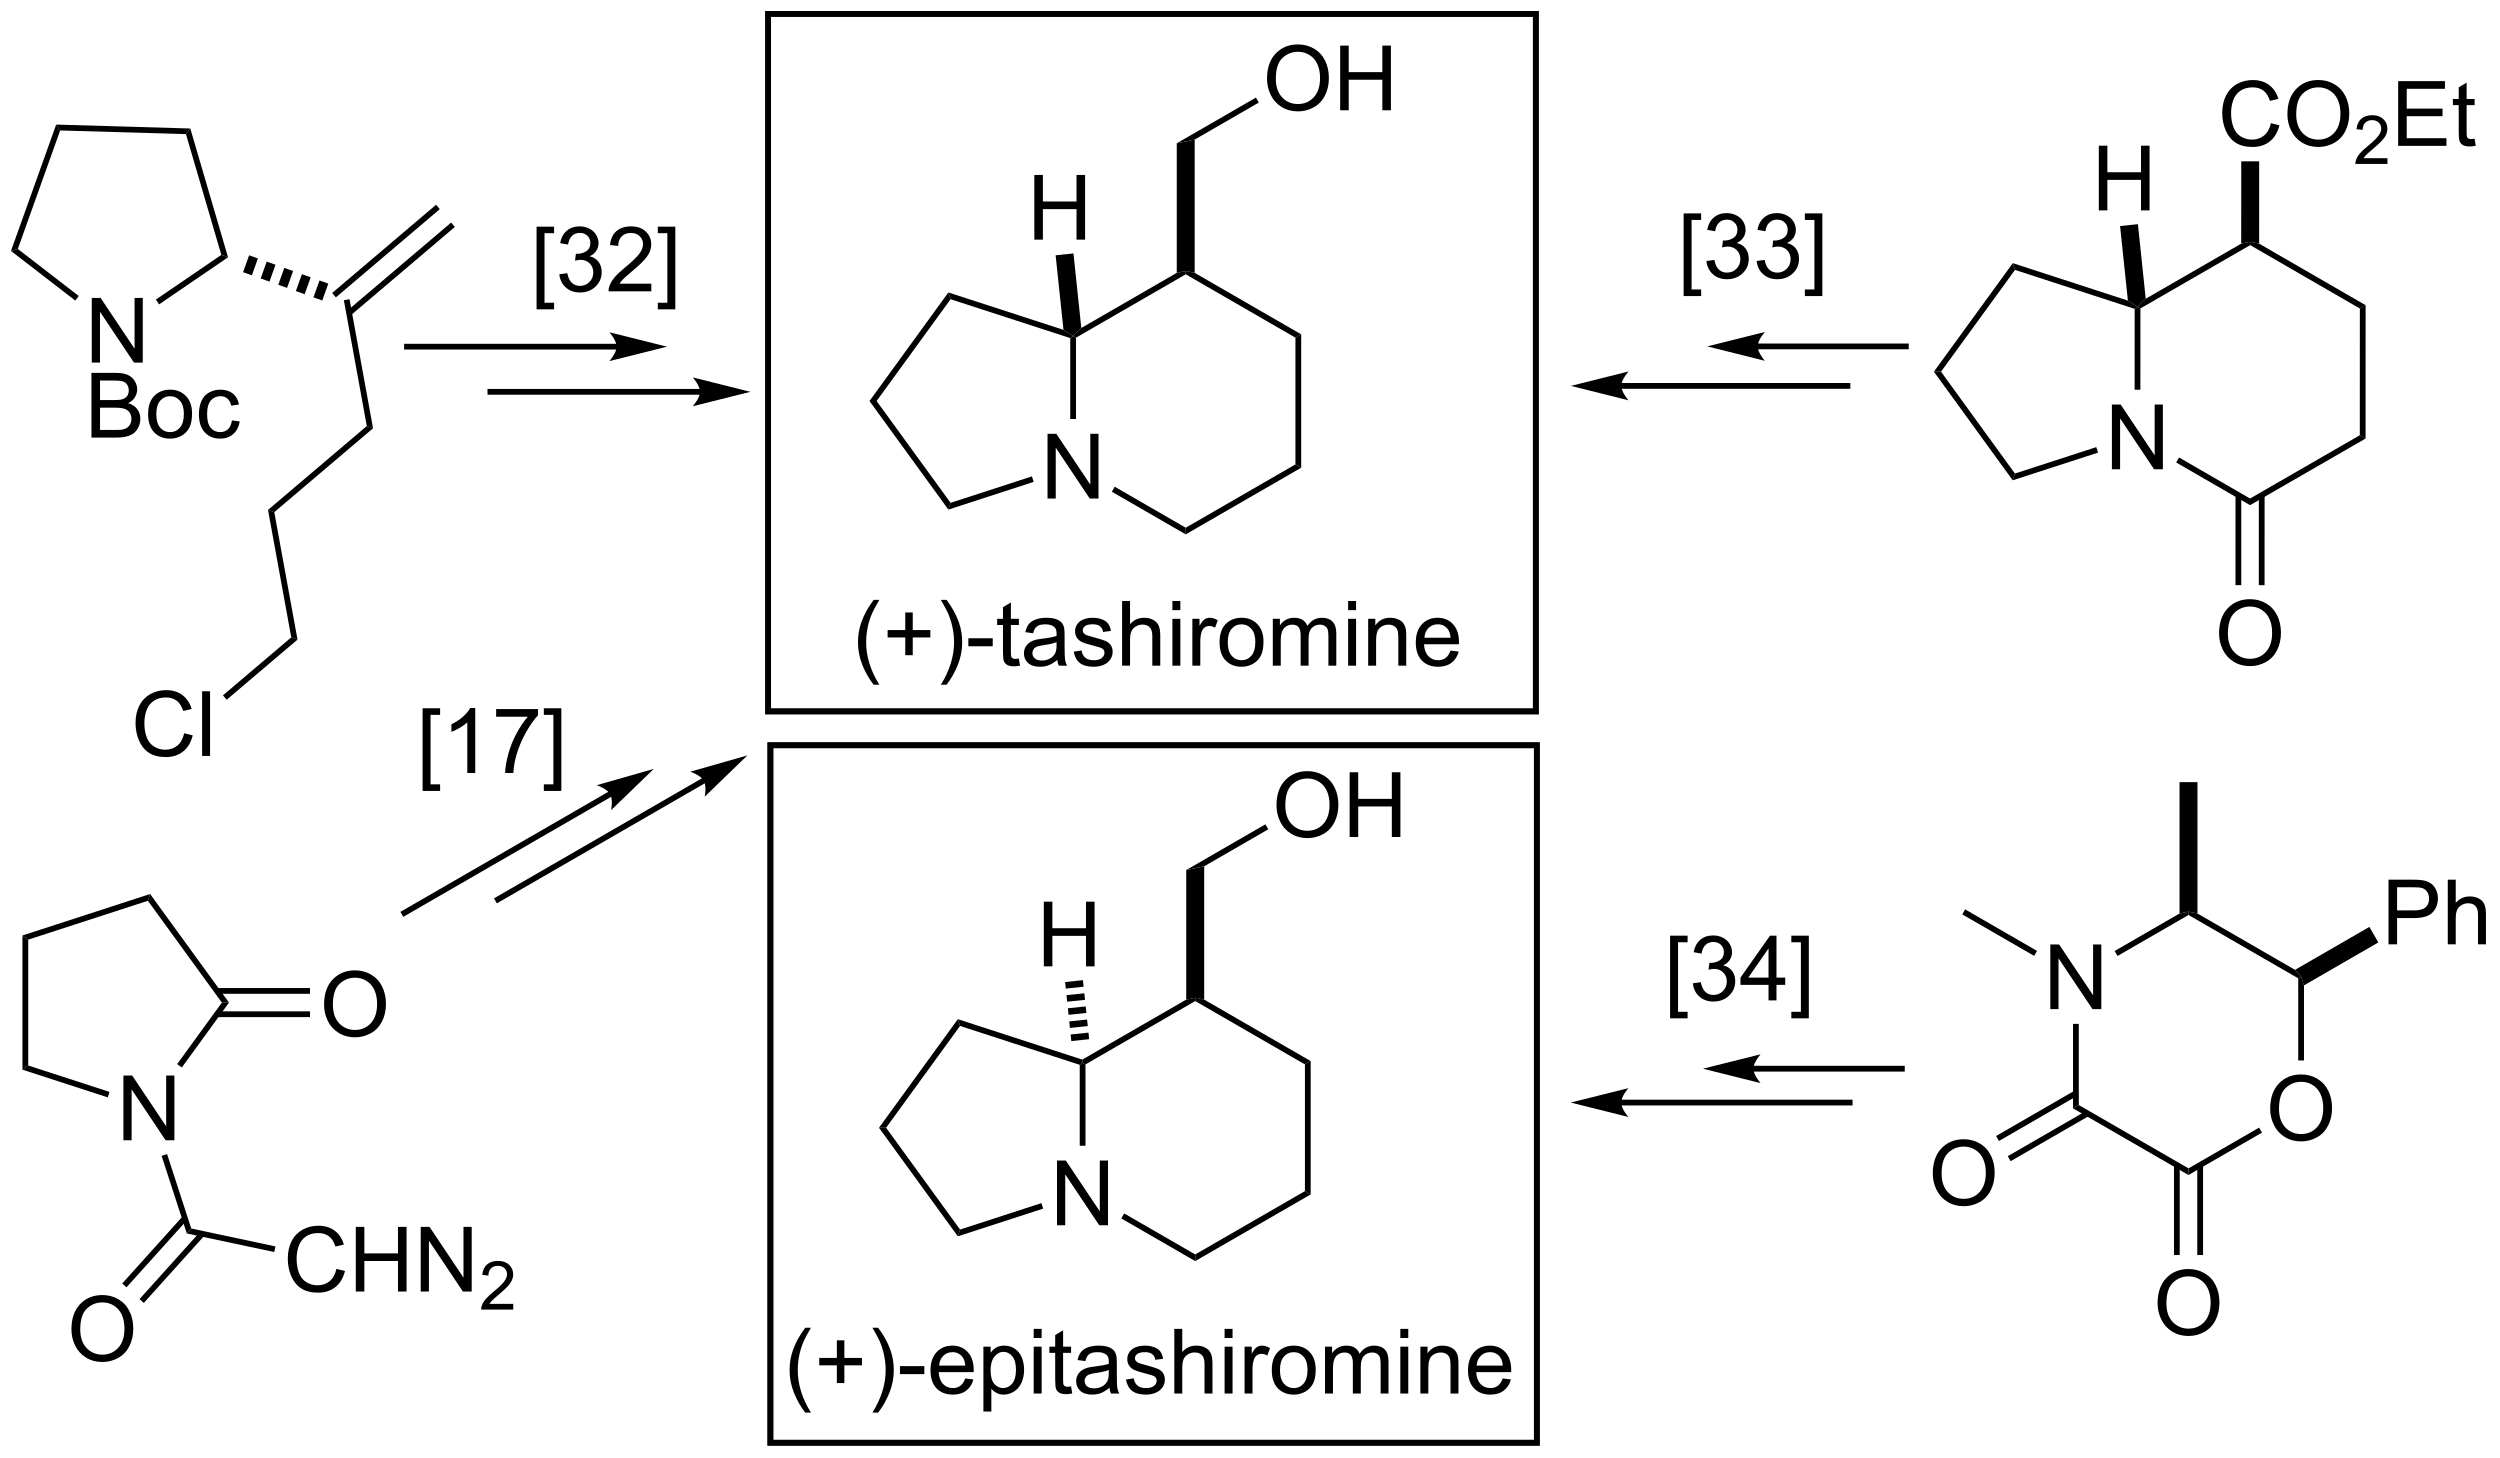 <?xml version="1.0" encoding="UTF-8"?>
<!DOCTYPE svg PUBLIC '-//W3C//DTD SVG 1.0//EN'
          'http://www.w3.org/TR/2001/REC-SVG-20010904/DTD/svg10.dtd'>
<svg stroke-dasharray="none" shape-rendering="auto" xmlns="http://www.w3.org/2000/svg" font-family="'Dialog'" text-rendering="auto" width="607" fill-opacity="1" color-interpolation="auto" color-rendering="auto" preserveAspectRatio="xMidYMid meet" font-size="12px" viewBox="0 0 607 354" fill="black" xmlns:xlink="http://www.w3.org/1999/xlink" stroke="black" image-rendering="auto" stroke-miterlimit="10" stroke-linecap="square" stroke-linejoin="miter" font-style="normal" stroke-width="1" height="354" stroke-dashoffset="0" font-weight="normal" stroke-opacity="1"
><!--Generated by the Batik Graphics2D SVG Generator--><defs id="genericDefs"
  /><g
  ><defs id="defs1"
    ><clipPath clipPathUnits="userSpaceOnUse" id="clipPath1"
      ><path d="M0.633 1.018 L227.973 1.018 L227.973 133.636 L0.633 133.636 L0.633 1.018 Z"
      /></clipPath
      ><clipPath clipPathUnits="userSpaceOnUse" id="clipPath2"
      ><path d="M3.278 135.892 L3.278 264.822 L224.297 264.822 L224.297 135.892 Z"
      /></clipPath
    ></defs
    ><g transform="scale(2.667,2.667) translate(-0.633,-1.018) matrix(1.029,0,0,1.029,-2.739,-138.76)"
    ><path d="M11.396 167.921 L11.396 162.195 L12.175 162.195 L15.183 166.69 L15.183 162.195 L15.909 162.195 L15.909 167.921 L15.131 167.921 L12.123 163.421 L12.123 167.921 L11.396 167.921 Z" stroke="none" clip-path="url(#clipPath2)"
    /></g
    ><g transform="matrix(2.743,0,0,2.743,-8.991,-372.742)"
    ><path d="M11.373 174.621 L11.373 168.895 L13.521 168.895 Q14.178 168.895 14.574 169.069 Q14.972 169.241 15.196 169.603 Q15.42 169.965 15.42 170.358 Q15.42 170.726 15.219 171.051 Q15.021 171.374 14.62 171.574 Q15.139 171.726 15.417 172.093 Q15.699 172.46 15.699 172.96 Q15.699 173.363 15.527 173.71 Q15.357 174.054 15.107 174.241 Q14.857 174.429 14.48 174.525 Q14.105 174.621 13.558 174.621 L11.373 174.621 ZM12.131 171.301 L13.37 171.301 Q13.873 171.301 14.092 171.233 Q14.381 171.147 14.527 170.949 Q14.675 170.749 14.675 170.449 Q14.675 170.163 14.537 169.947 Q14.402 169.731 14.146 169.65 Q13.894 169.569 13.277 169.569 L12.131 169.569 L12.131 171.301 ZM12.131 173.944 L13.558 173.944 Q13.925 173.944 14.074 173.918 Q14.334 173.871 14.508 173.762 Q14.685 173.653 14.797 173.444 Q14.912 173.233 14.912 172.96 Q14.912 172.639 14.748 172.405 Q14.584 172.168 14.292 172.072 Q14.003 171.976 13.456 171.976 L12.131 171.976 L12.131 173.944 ZM16.389 172.546 Q16.389 171.395 17.029 170.84 Q17.566 170.379 18.334 170.379 Q19.191 170.379 19.732 170.939 Q20.277 171.499 20.277 172.488 Q20.277 173.288 20.035 173.749 Q19.795 174.207 19.337 174.462 Q18.878 174.715 18.334 174.715 Q17.464 174.715 16.925 174.158 Q16.389 173.598 16.389 172.546 ZM17.113 172.546 Q17.113 173.343 17.459 173.741 Q17.808 174.137 18.334 174.137 Q18.857 174.137 19.204 173.738 Q19.553 173.34 19.553 172.522 Q19.553 171.754 19.204 171.358 Q18.855 170.96 18.334 170.96 Q17.808 170.96 17.459 171.356 Q17.113 171.749 17.113 172.546 ZM23.807 173.101 L24.499 173.192 Q24.385 173.905 23.919 174.311 Q23.453 174.715 22.773 174.715 Q21.921 174.715 21.403 174.158 Q20.885 173.601 20.885 172.561 Q20.885 171.889 21.106 171.387 Q21.33 170.882 21.786 170.632 Q22.241 170.379 22.775 170.379 Q23.453 170.379 23.882 170.72 Q24.312 171.061 24.432 171.692 L23.749 171.796 Q23.65 171.379 23.403 171.168 Q23.156 170.957 22.804 170.957 Q22.273 170.957 21.939 171.337 Q21.609 171.718 21.609 172.543 Q21.609 173.379 21.929 173.759 Q22.249 174.137 22.765 174.137 Q23.179 174.137 23.455 173.884 Q23.734 173.629 23.807 173.101 Z" stroke="none" clip-path="url(#clipPath2)"
    /></g
    ><g transform="matrix(2.743,0,0,2.743,-8.991,-372.742)"
    ><path d="M8.249 146.916 L8.604 147.436 L4.855 157.924 L4.25 158.102 Z" stroke="none" clip-path="url(#clipPath2)"
    /></g
    ><g transform="matrix(2.743,0,0,2.743,-8.991,-372.742)"
    ><path d="M4.25 158.102 L4.855 157.924 L10.248 162.088 L9.937 162.492 Z" stroke="none" clip-path="url(#clipPath2)"
    /></g
    ><g transform="matrix(2.743,0,0,2.743,-8.991,-372.742)"
    ><path d="M17.36 162.83 L17.072 162.409 L22.869 158.45 L23.463 158.662 Z" stroke="none" clip-path="url(#clipPath2)"
    /></g
    ><g transform="matrix(2.743,0,0,2.743,-8.991,-372.742)"
    ><path d="M23.463 158.662 L22.869 158.45 L19.738 147.761 L20.123 147.262 Z" stroke="none" clip-path="url(#clipPath2)"
    /></g
    ><g transform="matrix(2.743,0,0,2.743,-8.991,-372.742)"
    ><path d="M20.123 147.262 L19.738 147.761 L8.604 147.436 L8.249 146.916 Z" stroke="none" clip-path="url(#clipPath2)"
    /></g
    ><g transform="matrix(2.743,0,0,2.743,-8.991,-372.742)"
    ><path d="M25.328 158.486 L26.107 158.765 L25.573 160.259 L24.794 159.981 ZM26.886 159.043 L27.665 159.321 L27.131 160.816 L26.352 160.538 ZM28.444 159.6 L29.222 159.878 L28.688 161.373 L27.909 161.095 ZM30.001 160.157 L30.78 160.435 L30.246 161.93 L29.467 161.651 ZM31.559 160.713 L32.338 160.992 L31.803 162.487 L31.024 162.208 Z" stroke="none" clip-path="url(#clipPath2)"
    /></g
    ><g transform="matrix(2.743,0,0,2.743,-8.991,-372.742)"
    ><path d="M34.344 163.784 L43.542 155.976 L43.212 155.587 L34.014 163.395 ZM33.008 162.21 L42.206 154.402 L41.876 154.013 L32.678 161.821 Z" stroke="none" clip-path="url(#clipPath2)"
    /></g
    ><g transform="matrix(2.743,0,0,2.743,-8.991,-372.742)"
    ><path d="M33.715 162.462 L34.217 162.371 L36.299 173.799 L35.745 173.6 Z" stroke="none" clip-path="url(#clipPath2)"
    /></g
    ><g transform="matrix(2.743,0,0,2.743,-8.991,-372.742)"
    ><path d="M57.858 166.32 L39.305 166.32 L39.05 166.32 L39.05 166.83 L39.305 166.83 L57.858 166.83 L58.113 166.83 L58.113 166.32 L57.858 166.32 ZM62.323 166.575 L57.22 165.299 C57.22 165.299 57.858 166.017 57.858 166.575 C57.858 167.133 57.22 167.851 57.22 167.851 Z" stroke="none" clip-path="url(#clipPath2)"
    /></g
    ><g transform="matrix(2.743,0,0,2.743,-8.991,-372.742)"
    ><path d="M65.239 170.316 L46.686 170.316 L46.431 170.316 L46.431 170.826 L46.686 170.826 L65.239 170.826 L65.494 170.826 L65.494 170.316 L65.239 170.316 ZM69.703 170.571 L64.601 169.295 C64.601 169.295 65.239 170.013 65.239 170.571 C65.239 171.129 64.601 171.846 64.601 171.846 Z" stroke="none" clip-path="url(#clipPath2)"
    /></g
    ><g transform="matrix(2.743,0,0,2.743,-8.991,-372.742)"
    ><path d="M96.001 180.015 L96.001 174.288 L96.78 174.288 L99.788 178.783 L99.788 174.288 L100.514 174.288 L100.514 180.015 L99.736 180.015 L96.728 175.515 L96.728 180.015 L96.001 180.015 Z" stroke="none" clip-path="url(#clipPath2)"
    /></g
    ><g transform="matrix(2.743,0,0,2.743,-8.991,-372.742)"
    ><path d="M98.012 165.816 L98.267 165.631 L98.522 165.778 L98.522 172.976 L98.012 172.976 Z" stroke="none" clip-path="url(#clipPath2)"
    /></g
    ><g transform="matrix(2.743,0,0,2.743,-8.991,-372.742)"
    ><path d="M101.693 179.413 L101.948 178.971 L108.234 182.6 L108.234 183.189 Z" stroke="none" clip-path="url(#clipPath2)"
    /></g
    ><g transform="matrix(2.743,0,0,2.743,-8.991,-372.742)"
    ><path d="M108.234 183.189 L108.234 182.6 L117.945 176.993 L118.456 177.287 Z" stroke="none" clip-path="url(#clipPath2)"
    /></g
    ><g transform="matrix(2.743,0,0,2.743,-8.991,-372.742)"
    ><path d="M118.456 177.287 L117.945 176.993 L117.945 165.778 L118.456 165.484 Z" stroke="none" clip-path="url(#clipPath2)"
    /></g
    ><g transform="matrix(2.743,0,0,2.743,-8.991,-372.742)"
    ><path d="M118.456 165.484 L117.945 165.778 L108.234 160.171 L108.234 159.877 L109.027 160.041 Z" stroke="none" clip-path="url(#clipPath2)"
    /></g
    ><g transform="matrix(2.743,0,0,2.743,-8.991,-372.742)"
    ><path d="M107.44 160.041 L108.234 159.877 L108.234 160.171 L98.522 165.778 L98.267 165.631 L98.99 164.919 Z" stroke="none" clip-path="url(#clipPath2)"
    /></g
    ><g transform="matrix(2.743,0,0,2.743,-8.991,-372.742)"
    ><path d="M97.412 165.085 L98.267 165.631 L98.012 165.816 L87.419 162.375 L87.224 161.775 Z" stroke="none" clip-path="url(#clipPath2)"
    /></g
    ><g transform="matrix(2.743,0,0,2.743,-8.991,-372.742)"
    ><path d="M87.224 161.775 L87.419 162.375 L80.872 171.386 L80.242 171.386 Z" stroke="none" clip-path="url(#clipPath2)"
    /></g
    ><g transform="matrix(2.743,0,0,2.743,-8.991,-372.742)"
    ><path d="M80.242 171.386 L80.872 171.386 L87.419 180.396 L87.224 180.996 Z" stroke="none" clip-path="url(#clipPath2)"
    /></g
    ><g transform="matrix(2.743,0,0,2.743,-8.991,-372.742)"
    ><path d="M87.224 180.996 L87.419 180.396 L94.619 178.057 L94.776 178.542 Z" stroke="none" clip-path="url(#clipPath2)"
    /></g
    ><g transform="matrix(2.743,0,0,2.743,-8.991,-372.742)"
    ><path d="M94.834 157.1 L94.834 151.374 L95.591 151.374 L95.591 153.725 L98.568 153.725 L98.568 151.374 L99.326 151.374 L99.326 157.1 L98.568 157.1 L98.568 154.4 L95.591 154.4 L95.591 157.1 L94.834 157.1 Z" stroke="none" clip-path="url(#clipPath2)"
    /></g
    ><g transform="matrix(2.743,0,0,2.743,-8.991,-372.742)"
    ><path d="M98.99 164.919 L98.267 165.631 L97.412 165.085 L96.718 158.487 L98.297 158.321 Z" stroke="none" clip-path="url(#clipPath2)"
    /></g
    ><g transform="matrix(2.743,0,0,2.743,-8.991,-372.742)"
    ><path d="M109.027 160.041 L108.234 159.877 L107.44 160.041 L107.44 148.572 L109.027 148.244 Z" stroke="none" clip-path="url(#clipPath2)"
    /></g
    ><g transform="matrix(2.743,0,0,2.743,-8.991,-372.742)"
    ><path d="M115.429 142.86 Q115.429 141.433 116.195 140.628 Q116.96 139.821 118.171 139.821 Q118.963 139.821 119.598 140.201 Q120.236 140.578 120.57 141.256 Q120.906 141.933 120.906 142.792 Q120.906 143.664 120.554 144.352 Q120.202 145.039 119.556 145.393 Q118.913 145.748 118.166 145.748 Q117.359 145.748 116.721 145.357 Q116.085 144.964 115.757 144.289 Q115.429 143.612 115.429 142.86 ZM116.21 142.87 Q116.21 143.906 116.765 144.503 Q117.322 145.097 118.163 145.097 Q119.017 145.097 119.57 144.495 Q120.124 143.893 120.124 142.789 Q120.124 142.089 119.887 141.568 Q119.65 141.047 119.195 140.761 Q118.741 140.472 118.174 140.472 Q117.369 140.472 116.788 141.026 Q116.21 141.578 116.21 142.87 ZM121.904 145.649 L121.904 139.922 L122.662 139.922 L122.662 142.274 L125.639 142.274 L125.639 139.922 L126.396 139.922 L126.396 145.649 L125.639 145.649 L125.639 142.948 L122.662 142.948 L122.662 145.649 L121.904 145.649 Z" stroke="none" clip-path="url(#clipPath2)"
    /></g
    ><g transform="matrix(2.743,0,0,2.743,-8.991,-372.742)"
    ><path d="M109.027 148.244 L107.44 148.572 L114.448 144.526 L114.703 144.968 Z" stroke="none" clip-path="url(#clipPath2)"
    /></g
    ><g transform="matrix(2.743,0,0,2.743,-8.991,-372.742)"
    ><path d="M80.61 196.498 Q80.026 195.763 79.623 194.779 Q79.222 193.792 79.222 192.738 Q79.222 191.808 79.524 190.956 Q79.875 189.969 80.61 188.988 L81.112 188.988 Q80.641 189.8 80.487 190.149 Q80.25 190.688 80.112 191.274 Q79.946 192.003 79.946 192.743 Q79.946 194.62 81.112 196.498 L80.61 196.498 ZM83.407 193.886 L83.407 192.316 L81.847 192.316 L81.847 191.659 L83.407 191.659 L83.407 190.102 L84.071 190.102 L84.071 191.659 L85.628 191.659 L85.628 192.316 L84.071 192.316 L84.071 193.886 L83.407 193.886 ZM87.063 196.498 L86.558 196.498 Q87.727 194.62 87.727 192.743 Q87.727 192.008 87.558 191.284 Q87.425 190.698 87.188 190.159 Q87.034 189.808 86.558 188.988 L87.063 188.988 Q87.797 189.969 88.149 190.956 Q88.448 191.808 88.448 192.738 Q88.448 193.792 88.045 194.779 Q87.641 195.763 87.063 196.498 ZM88.993 193.094 L88.993 192.386 L91.151 192.386 L91.151 193.094 L88.993 193.094 ZM93.464 194.183 L93.566 194.805 Q93.269 194.868 93.034 194.868 Q92.651 194.868 92.441 194.748 Q92.23 194.625 92.144 194.428 Q92.058 194.23 92.058 193.597 L92.058 191.211 L91.542 191.211 L91.542 190.665 L92.058 190.665 L92.058 189.636 L92.758 189.214 L92.758 190.665 L93.464 190.665 L93.464 191.211 L92.758 191.211 L92.758 193.636 Q92.758 193.938 92.795 194.024 Q92.831 194.11 92.915 194.162 Q93 194.211 93.157 194.211 Q93.274 194.211 93.464 194.183 ZM96.859 194.3 Q96.468 194.633 96.106 194.771 Q95.746 194.907 95.332 194.907 Q94.648 194.907 94.28 194.573 Q93.913 194.238 93.913 193.719 Q93.913 193.415 94.051 193.162 Q94.192 192.909 94.416 192.758 Q94.64 192.605 94.921 192.527 Q95.129 192.472 95.546 192.422 Q96.398 192.321 96.801 192.18 Q96.804 192.034 96.804 191.995 Q96.804 191.566 96.606 191.391 Q96.335 191.152 95.804 191.152 Q95.309 191.152 95.072 191.326 Q94.835 191.5 94.723 191.941 L94.036 191.847 Q94.129 191.407 94.343 191.136 Q94.559 190.863 94.965 190.717 Q95.371 190.571 95.905 190.571 Q96.437 190.571 96.767 190.696 Q97.101 190.821 97.257 191.011 Q97.413 191.198 97.476 191.488 Q97.512 191.667 97.512 192.136 L97.512 193.073 Q97.512 194.055 97.556 194.316 Q97.601 194.573 97.734 194.813 L96.999 194.813 Q96.89 194.594 96.859 194.3 ZM96.801 192.73 Q96.418 192.886 95.653 192.995 Q95.218 193.058 95.038 193.136 Q94.859 193.214 94.76 193.365 Q94.663 193.516 94.663 193.698 Q94.663 193.98 94.877 194.167 Q95.09 194.355 95.499 194.355 Q95.905 194.355 96.221 194.178 Q96.538 194 96.687 193.691 Q96.801 193.454 96.801 192.988 L96.801 192.73 ZM98.321 193.573 L99.016 193.464 Q99.073 193.883 99.342 194.107 Q99.61 194.329 100.089 194.329 Q100.573 194.329 100.808 194.131 Q101.042 193.933 101.042 193.667 Q101.042 193.43 100.836 193.292 Q100.691 193.198 100.118 193.055 Q99.344 192.86 99.045 192.717 Q98.745 192.573 98.592 192.323 Q98.438 192.071 98.438 191.766 Q98.438 191.488 98.563 191.253 Q98.691 191.016 98.909 190.86 Q99.073 190.738 99.357 190.654 Q99.641 190.571 99.964 190.571 Q100.454 190.571 100.821 190.711 Q101.191 190.852 101.365 191.092 Q101.542 191.331 101.61 191.735 L100.922 191.829 Q100.875 191.508 100.649 191.329 Q100.425 191.149 100.016 191.149 Q99.532 191.149 99.323 191.31 Q99.118 191.469 99.118 191.683 Q99.118 191.821 99.204 191.93 Q99.29 192.042 99.472 192.118 Q99.579 192.157 100.094 192.297 Q100.839 192.495 101.133 192.623 Q101.43 192.75 101.597 192.993 Q101.766 193.235 101.766 193.594 Q101.766 193.946 101.56 194.256 Q101.355 194.566 100.967 194.738 Q100.581 194.907 100.094 194.907 Q99.284 194.907 98.86 194.571 Q98.438 194.235 98.321 193.573 ZM102.602 194.813 L102.602 189.086 L103.305 189.086 L103.305 191.141 Q103.797 190.571 104.547 190.571 Q105.008 190.571 105.347 190.753 Q105.688 190.933 105.834 191.253 Q105.98 191.573 105.98 192.183 L105.98 194.813 L105.276 194.813 L105.276 192.183 Q105.276 191.657 105.047 191.417 Q104.821 191.175 104.401 191.175 Q104.089 191.175 103.813 191.339 Q103.54 191.5 103.422 191.779 Q103.305 192.055 103.305 192.542 L103.305 194.813 L102.602 194.813 ZM107.054 189.894 L107.054 189.086 L107.757 189.086 L107.757 189.894 L107.054 189.894 ZM107.054 194.813 L107.054 190.665 L107.757 190.665 L107.757 194.813 L107.054 194.813 ZM108.821 194.813 L108.821 190.665 L109.454 190.665 L109.454 191.292 Q109.696 190.852 109.899 190.711 Q110.105 190.571 110.352 190.571 Q110.706 190.571 111.073 190.797 L110.831 191.448 Q110.573 191.297 110.316 191.297 Q110.086 191.297 109.901 191.435 Q109.719 191.573 109.641 191.821 Q109.524 192.196 109.524 192.641 L109.524 194.813 L108.821 194.813 ZM111.23 192.738 Q111.23 191.586 111.87 191.032 Q112.407 190.571 113.175 190.571 Q114.032 190.571 114.573 191.131 Q115.118 191.691 115.118 192.68 Q115.118 193.48 114.875 193.941 Q114.636 194.399 114.177 194.654 Q113.719 194.907 113.175 194.907 Q112.305 194.907 111.766 194.35 Q111.23 193.79 111.23 192.738 ZM111.954 192.738 Q111.954 193.534 112.3 193.933 Q112.649 194.329 113.175 194.329 Q113.698 194.329 114.045 193.93 Q114.394 193.532 114.394 192.714 Q114.394 191.946 114.045 191.55 Q113.696 191.152 113.175 191.152 Q112.649 191.152 112.3 191.547 Q111.954 191.941 111.954 192.738 ZM115.942 194.813 L115.942 190.665 L116.569 190.665 L116.569 191.245 Q116.765 190.941 117.088 190.756 Q117.413 190.571 117.827 190.571 Q118.288 190.571 118.582 190.763 Q118.879 190.954 118.999 191.297 Q119.491 190.571 120.28 190.571 Q120.898 190.571 121.228 190.912 Q121.562 191.253 121.562 191.964 L121.562 194.813 L120.864 194.813 L120.864 192.198 Q120.864 191.777 120.793 191.592 Q120.726 191.407 120.546 191.295 Q120.366 191.18 120.124 191.18 Q119.687 191.18 119.398 191.472 Q119.109 191.761 119.109 192.402 L119.109 194.813 L118.405 194.813 L118.405 192.118 Q118.405 191.649 118.234 191.415 Q118.062 191.18 117.671 191.18 Q117.374 191.18 117.121 191.336 Q116.871 191.493 116.757 191.795 Q116.645 192.094 116.645 192.659 L116.645 194.813 L115.942 194.813 ZM122.609 189.894 L122.609 189.086 L123.312 189.086 L123.312 189.894 L122.609 189.894 ZM122.609 194.813 L122.609 190.665 L123.312 190.665 L123.312 194.813 L122.609 194.813 ZM124.383 194.813 L124.383 190.665 L125.016 190.665 L125.016 191.253 Q125.472 190.571 126.336 190.571 Q126.711 190.571 127.024 190.706 Q127.339 190.839 127.495 191.058 Q127.651 191.277 127.714 191.579 Q127.753 191.774 127.753 192.261 L127.753 194.813 L127.05 194.813 L127.05 192.29 Q127.05 191.86 126.967 191.646 Q126.886 191.433 126.677 191.308 Q126.469 191.18 126.188 191.18 Q125.737 191.18 125.412 191.467 Q125.086 191.75 125.086 192.547 L125.086 194.813 L124.383 194.813 ZM131.671 193.477 L132.398 193.566 Q132.226 194.204 131.76 194.555 Q131.296 194.907 130.575 194.907 Q129.663 194.907 129.129 194.347 Q128.598 193.784 128.598 192.774 Q128.598 191.727 129.137 191.149 Q129.676 190.571 130.536 190.571 Q131.366 190.571 131.892 191.138 Q132.421 191.704 132.421 192.73 Q132.421 192.792 132.418 192.917 L129.325 192.917 Q129.364 193.602 129.71 193.967 Q130.059 194.329 130.577 194.329 Q130.965 194.329 131.239 194.125 Q131.512 193.922 131.671 193.477 ZM129.364 192.339 L131.679 192.339 Q131.632 191.816 131.413 191.555 Q131.077 191.149 130.543 191.149 Q130.059 191.149 129.728 191.475 Q129.398 191.797 129.364 192.339 Z" stroke="none" clip-path="url(#clipPath2)"
    /></g
    ><g transform="matrix(2.743,0,0,2.743,-8.991,-372.742)"
    ><path d="M35.745 173.6 L36.299 173.799 L27.556 181.221 L27.001 181.023 Z" stroke="none" clip-path="url(#clipPath2)"
    /></g
    ><g transform="matrix(2.743,0,0,2.743,-8.991,-372.742)"
    ><path d="M27.001 181.023 L27.556 181.221 L29.613 192.504 L29.058 192.305 Z" stroke="none" clip-path="url(#clipPath2)"
    /></g
    ><g transform="matrix(2.743,0,0,2.743,-8.991,-372.742)"
    ><path d="M19.58 200.794 L20.338 200.984 Q20.101 201.919 19.481 202.411 Q18.862 202.901 17.968 202.901 Q17.041 202.901 16.46 202.523 Q15.882 202.146 15.578 201.432 Q15.276 200.716 15.276 199.896 Q15.276 199 15.617 198.336 Q15.96 197.669 16.591 197.323 Q17.221 196.976 17.979 196.976 Q18.838 196.976 19.424 197.414 Q20.01 197.851 20.242 198.646 L19.494 198.82 Q19.297 198.195 18.916 197.911 Q18.539 197.625 17.963 197.625 Q17.304 197.625 16.859 197.942 Q16.416 198.258 16.237 198.792 Q16.057 199.325 16.057 199.89 Q16.057 200.622 16.27 201.167 Q16.484 201.711 16.932 201.982 Q17.382 202.25 17.906 202.25 Q18.541 202.25 18.981 201.883 Q19.424 201.515 19.58 200.794 ZM21.168 202.802 L21.168 197.075 L21.871 197.075 L21.871 202.802 L21.168 202.802 Z" stroke="none" clip-path="url(#clipPath2)"
    /></g
    ><g transform="matrix(2.743,0,0,2.743,-8.991,-372.742)"
    ><path d="M29.058 192.305 L29.613 192.504 L23.342 197.827 L23.012 197.438 Z" stroke="none" clip-path="url(#clipPath2)"
    /></g
    ><g stroke-width="0.51" transform="matrix(2.743,0,0,2.743,-8.991,-372.742)"
    ><path fill="none" d="M71.27 137.119 L139.223 137.119 L139.223 198.858 L71.27 198.858 Z" clip-path="url(#clipPath2)"
    /></g
    ><g stroke-width="0.51" transform="matrix(2.743,0,0,2.743,-8.991,-372.742)"
    ><path fill="none" d="M71.27 137.119 L139.223 137.119 L139.223 198.858 L71.27 198.858 Z" clip-path="url(#clipPath2)"
    /></g
    ><g transform="matrix(2.743,0,0,2.743,-8.991,-372.742)"
    ><path d="M190.214 177.426 L190.214 171.699 L190.993 171.699 L194.001 176.194 L194.001 171.699 L194.727 171.699 L194.727 177.426 L193.949 177.426 L190.941 172.926 L190.941 177.426 L190.214 177.426 Z" stroke="none" clip-path="url(#clipPath2)"
    /></g
    ><g transform="matrix(2.743,0,0,2.743,-8.991,-372.742)"
    ><path d="M174.457 168.789 L175.088 168.789 L181.631 177.803 L181.435 178.402 Z" stroke="none" clip-path="url(#clipPath2)"
    /></g
    ><g transform="matrix(2.743,0,0,2.743,-8.991,-372.742)"
    ><path d="M181.435 178.402 L181.631 177.803 L188.832 175.466 L188.989 175.952 Z" stroke="none" clip-path="url(#clipPath2)"
    /></g
    ><g transform="matrix(2.743,0,0,2.743,-8.991,-372.742)"
    ><path d="M192.737 170.388 L192.227 170.387 L192.23 163.227 L192.485 163.042 L192.74 163.19 Z" stroke="none" clip-path="url(#clipPath2)"
    /></g
    ><g transform="matrix(2.743,0,0,2.743,-8.991,-372.742)"
    ><path d="M191.63 162.496 L192.485 163.042 L192.23 163.227 L181.639 159.781 L181.444 159.181 Z" stroke="none" clip-path="url(#clipPath2)"
    /></g
    ><g transform="matrix(2.743,0,0,2.743,-8.991,-372.742)"
    ><path d="M181.444 159.181 L181.639 159.781 L175.088 168.789 L174.457 168.789 Z" stroke="none" clip-path="url(#clipPath2)"
    /></g
    ><g transform="matrix(2.743,0,0,2.743,-8.991,-372.742)"
    ><path d="M195.906 176.826 L196.162 176.384 L202.444 180.015 L202.444 180.604 Z" stroke="none" clip-path="url(#clipPath2)"
    /></g
    ><g transform="matrix(2.743,0,0,2.743,-8.991,-372.742)"
    ><path d="M202.444 180.604 L202.444 180.015 L212.159 174.412 L212.669 174.707 Z" stroke="none" clip-path="url(#clipPath2)"
    /></g
    ><g transform="matrix(2.743,0,0,2.743,-8.991,-372.742)"
    ><path d="M212.669 174.707 L212.159 174.412 L212.163 163.198 L212.674 162.904 Z" stroke="none" clip-path="url(#clipPath2)"
    /></g
    ><g transform="matrix(2.743,0,0,2.743,-8.991,-372.742)"
    ><path d="M212.674 162.904 L212.163 163.198 L202.454 157.587 L202.454 157.292 L203.248 157.456 Z" stroke="none" clip-path="url(#clipPath2)"
    /></g
    ><g transform="matrix(2.743,0,0,2.743,-8.991,-372.742)"
    ><path d="M201.661 157.456 L202.454 157.292 L202.454 157.587 L192.74 163.19 L192.485 163.042 L193.209 162.33 Z" stroke="none" clip-path="url(#clipPath2)"
    /></g
    ><g transform="matrix(2.743,0,0,2.743,-8.991,-372.742)"
    ><path d="M204.288 146.791 L205.045 146.981 Q204.809 147.916 204.189 148.408 Q203.569 148.898 202.676 148.898 Q201.749 148.898 201.168 148.52 Q200.59 148.142 200.285 147.429 Q199.983 146.713 199.983 145.892 Q199.983 144.996 200.324 144.333 Q200.668 143.666 201.298 143.319 Q201.928 142.973 202.686 142.973 Q203.545 142.973 204.131 143.411 Q204.717 143.848 204.949 144.642 L204.202 144.817 Q204.004 144.192 203.624 143.908 Q203.246 143.621 202.67 143.621 Q202.012 143.621 201.566 143.939 Q201.124 144.254 200.944 144.788 Q200.764 145.322 200.764 145.887 Q200.764 146.619 200.978 147.163 Q201.191 147.708 201.639 147.978 Q202.09 148.246 202.613 148.246 Q203.249 148.246 203.689 147.879 Q204.131 147.512 204.288 146.791 ZM205.75 146.01 Q205.75 144.583 206.516 143.778 Q207.281 142.97 208.492 142.97 Q209.284 142.97 209.919 143.351 Q210.557 143.728 210.891 144.405 Q211.226 145.083 211.226 145.942 Q211.226 146.814 210.875 147.502 Q210.523 148.189 209.877 148.543 Q209.234 148.898 208.487 148.898 Q207.68 148.898 207.042 148.507 Q206.406 148.114 206.078 147.439 Q205.75 146.762 205.75 146.01 ZM206.531 146.02 Q206.531 147.056 207.086 147.653 Q207.643 148.246 208.484 148.246 Q209.338 148.246 209.891 147.645 Q210.445 147.043 210.445 145.939 Q210.445 145.239 210.208 144.718 Q209.971 144.197 209.516 143.911 Q209.062 143.621 208.495 143.621 Q207.69 143.621 207.109 144.176 Q206.531 144.728 206.531 146.02 Z" stroke="none" clip-path="url(#clipPath2)"
    /></g
    ><g transform="matrix(2.743,0,0,2.743,-8.991,-372.742)"
    ><path d="M214.606 149.891 L214.606 150.399 L211.766 150.399 Q211.76 150.207 211.829 150.031 Q211.936 149.742 212.174 149.461 Q212.415 149.18 212.866 148.811 Q213.565 148.237 213.811 147.901 Q214.057 147.565 214.057 147.266 Q214.057 146.953 213.833 146.738 Q213.61 146.522 213.249 146.522 Q212.868 146.522 212.639 146.75 Q212.411 146.979 212.409 147.383 L211.866 147.328 Q211.922 146.721 212.286 146.405 Q212.649 146.086 213.26 146.086 Q213.879 146.086 214.239 146.43 Q214.6 146.772 214.6 147.278 Q214.6 147.535 214.495 147.785 Q214.389 148.033 214.143 148.309 Q213.899 148.584 213.331 149.065 Q212.856 149.463 212.721 149.606 Q212.587 149.748 212.499 149.891 L214.606 149.891 Z" stroke="none" clip-path="url(#clipPath2)"
    /></g
    ><g transform="matrix(2.743,0,0,2.743,-8.991,-372.742)"
    ><path d="M215.554 148.799 L215.554 143.072 L219.695 143.072 L219.695 143.746 L216.312 143.746 L216.312 145.502 L219.481 145.502 L219.481 146.174 L216.312 146.174 L216.312 148.121 L219.828 148.121 L219.828 148.799 L215.554 148.799 ZM222.32 148.168 L222.421 148.791 Q222.125 148.853 221.89 148.853 Q221.507 148.853 221.296 148.733 Q221.085 148.611 221 148.413 Q220.914 148.215 220.914 147.583 L220.914 145.197 L220.398 145.197 L220.398 144.65 L220.914 144.65 L220.914 143.621 L221.614 143.2 L221.614 144.65 L222.32 144.65 L222.32 145.197 L221.614 145.197 L221.614 147.621 Q221.614 147.924 221.651 148.01 Q221.687 148.095 221.77 148.148 Q221.856 148.197 222.012 148.197 Q222.13 148.197 222.32 148.168 Z" stroke="none" clip-path="url(#clipPath2)"
    /></g
    ><g transform="matrix(2.743,0,0,2.743,-8.991,-372.742)"
    ><path d="M203.248 157.456 L202.454 157.292 L201.661 157.456 L201.664 150.169 L203.251 150.17 Z" stroke="none" clip-path="url(#clipPath2)"
    /></g
    ><g transform="matrix(2.743,0,0,2.743,-8.991,-372.742)"
    ><path d="M189.057 154.511 L189.057 148.784 L189.815 148.784 L189.815 151.136 L192.791 151.136 L192.791 148.784 L193.549 148.784 L193.549 154.511 L192.791 154.511 L192.791 151.81 L189.815 151.81 L189.815 154.511 L189.057 154.511 Z" stroke="none" clip-path="url(#clipPath2)"
    /></g
    ><g transform="matrix(2.743,0,0,2.743,-8.991,-372.742)"
    ><path d="M193.209 162.33 L192.485 163.042 L191.63 162.496 L190.939 155.897 L192.518 155.732 Z" stroke="none" clip-path="url(#clipPath2)"
    /></g
    ><g transform="matrix(2.743,0,0,2.743,-8.991,-372.742)"
    ><path d="M199.702 191.964 Q199.702 190.537 200.468 189.732 Q201.233 188.925 202.444 188.925 Q203.236 188.925 203.871 189.305 Q204.51 189.683 204.843 190.36 Q205.179 191.037 205.179 191.897 Q205.179 192.769 204.827 193.456 Q204.476 194.144 203.83 194.498 Q203.187 194.852 202.439 194.852 Q201.632 194.852 200.994 194.462 Q200.358 194.068 200.03 193.394 Q199.702 192.717 199.702 191.964 ZM200.483 191.975 Q200.483 193.011 201.038 193.607 Q201.595 194.201 202.437 194.201 Q203.291 194.201 203.843 193.6 Q204.398 192.998 204.398 191.894 Q204.398 191.193 204.161 190.673 Q203.924 190.152 203.468 189.865 Q203.015 189.576 202.447 189.576 Q201.642 189.576 201.062 190.131 Q200.483 190.683 200.483 191.975 Z" stroke="none" clip-path="url(#clipPath2)"
    /></g
    ><g transform="matrix(2.743,0,0,2.743,-8.991,-372.742)"
    ><path d="M201.157 179.713 L201.154 187.685 L201.664 187.685 L201.667 179.713 ZM203.222 179.714 L203.218 187.685 L203.728 187.686 L203.732 179.714 Z" stroke="none" clip-path="url(#clipPath2)"
    /></g
    ><g transform="matrix(2.743,0,0,2.743,-8.991,-372.742)"
    ><path d="M14.201 236.819 L14.201 231.092 L14.98 231.092 L17.987 235.587 L17.987 231.092 L18.714 231.092 L18.714 236.819 L17.935 236.819 L14.928 232.319 L14.928 236.819 L14.201 236.819 Z" stroke="none" clip-path="url(#clipPath2)"
    /></g
    ><g transform="matrix(2.743,0,0,2.743,-8.991,-372.742)"
    ><path d="M5.266 218.693 L5.776 219.064 L5.776 230.202 L5.266 230.573 Z" stroke="none" clip-path="url(#clipPath2)"
    /></g
    ><g transform="matrix(2.743,0,0,2.743,-8.991,-372.742)"
    ><path d="M5.266 230.573 L5.776 230.202 L12.976 232.541 L12.818 233.026 Z" stroke="none" clip-path="url(#clipPath2)"
    /></g
    ><g transform="matrix(2.743,0,0,2.743,-8.991,-372.742)"
    ><path d="M19.372 230.379 L18.959 230.079 L22.916 224.633 L23.547 224.633 Z" stroke="none" clip-path="url(#clipPath2)"
    /></g
    ><g transform="matrix(2.743,0,0,2.743,-8.991,-372.742)"
    ><path d="M23.547 224.633 L22.916 224.633 L16.369 215.622 L16.564 215.022 Z" stroke="none" clip-path="url(#clipPath2)"
    /></g
    ><g transform="matrix(2.743,0,0,2.743,-8.991,-372.742)"
    ><path d="M16.564 215.022 L16.369 215.622 L5.776 219.064 L5.266 218.693 Z" stroke="none" clip-path="url(#clipPath2)"
    /></g
    ><g transform="matrix(2.743,0,0,2.743,-8.991,-372.742)"
    ><path d="M17.582 238.202 L18.067 238.044 L20.208 244.632 L19.814 245.07 Z" stroke="none" clip-path="url(#clipPath2)"
    /></g
    ><g transform="matrix(2.743,0,0,2.743,-8.991,-372.742)"
    ><path d="M9.6 253.56 Q9.6 252.133 10.365 251.328 Q11.131 250.521 12.342 250.521 Q13.133 250.521 13.769 250.901 Q14.407 251.279 14.74 251.956 Q15.076 252.633 15.076 253.492 Q15.076 254.365 14.725 255.052 Q14.373 255.74 13.727 256.094 Q13.084 256.448 12.336 256.448 Q11.529 256.448 10.891 256.057 Q10.256 255.664 9.928 254.99 Q9.6 254.312 9.6 253.56 ZM10.381 253.57 Q10.381 254.607 10.935 255.203 Q11.493 255.797 12.334 255.797 Q13.188 255.797 13.74 255.195 Q14.295 254.594 14.295 253.49 Q14.295 252.789 14.058 252.268 Q13.821 251.747 13.365 251.461 Q12.912 251.172 12.344 251.172 Q11.54 251.172 10.959 251.727 Q10.381 252.279 10.381 253.57 Z" stroke="none" clip-path="url(#clipPath2)"
    /></g
    ><g transform="matrix(2.743,0,0,2.743,-8.991,-372.742)"
    ><path d="M19.453 243.547 L14.095 249.498 L14.474 249.839 L19.832 243.888 ZM20.987 244.928 L15.629 250.879 L16.008 251.22 L21.366 245.27 Z" stroke="none" clip-path="url(#clipPath2)"
    /></g
    ><g transform="matrix(2.743,0,0,2.743,-8.991,-372.742)"
    ><path d="M33.057 248.203 L33.815 248.393 Q33.578 249.328 32.958 249.82 Q32.338 250.31 31.445 250.31 Q30.518 250.31 29.937 249.932 Q29.359 249.554 29.054 248.841 Q28.752 248.125 28.752 247.304 Q28.752 246.409 29.093 245.744 Q29.437 245.078 30.067 244.731 Q30.698 244.385 31.455 244.385 Q32.315 244.385 32.901 244.823 Q33.486 245.26 33.718 246.054 L32.971 246.229 Q32.773 245.604 32.393 245.32 Q32.015 245.034 31.44 245.034 Q30.781 245.034 30.335 245.351 Q29.893 245.666 29.713 246.2 Q29.533 246.734 29.533 247.299 Q29.533 248.031 29.747 248.575 Q29.96 249.119 30.408 249.39 Q30.859 249.659 31.382 249.659 Q32.018 249.659 32.458 249.291 Q32.901 248.924 33.057 248.203 ZM34.772 250.211 L34.772 244.484 L35.529 244.484 L35.529 246.836 L38.506 246.836 L38.506 244.484 L39.264 244.484 L39.264 250.211 L38.506 250.211 L38.506 247.51 L35.529 247.51 L35.529 250.211 L34.772 250.211 ZM40.518 250.211 L40.518 244.484 L41.296 244.484 L44.304 248.979 L44.304 244.484 L45.031 244.484 L45.031 250.211 L44.252 250.211 L41.244 245.711 L41.244 250.211 L40.518 250.211 Z" stroke="none" clip-path="url(#clipPath2)"
    /></g
    ><g transform="matrix(2.743,0,0,2.743,-8.991,-372.742)"
    ><path d="M48.707 251.303 L48.707 251.811 L45.867 251.811 Q45.861 251.619 45.93 251.443 Q46.037 251.154 46.276 250.873 Q46.516 250.592 46.967 250.223 Q47.666 249.649 47.912 249.312 Q48.158 248.977 48.158 248.678 Q48.158 248.365 47.934 248.15 Q47.711 247.934 47.35 247.934 Q46.969 247.934 46.74 248.162 Q46.512 248.391 46.51 248.795 L45.967 248.74 Q46.024 248.133 46.387 247.816 Q46.75 247.498 47.361 247.498 Q47.981 247.498 48.34 247.842 Q48.701 248.184 48.701 248.69 Q48.701 248.947 48.596 249.197 Q48.49 249.445 48.244 249.721 Q48 249.996 47.432 250.477 Q46.957 250.875 46.822 251.018 Q46.688 251.16 46.6 251.303 L48.707 251.303 Z" stroke="none" clip-path="url(#clipPath2)"
    /></g
    ><g transform="matrix(2.743,0,0,2.743,-8.991,-372.742)"
    ><path d="M19.814 245.07 L20.208 244.632 L27.66 246.216 L27.553 246.715 Z" stroke="none" clip-path="url(#clipPath2)"
    /></g
    ><g transform="matrix(2.743,0,0,2.743,-8.991,-372.742)"
    ><path d="M31.963 224.819 Q31.963 223.392 32.728 222.587 Q33.494 221.78 34.705 221.78 Q35.497 221.78 36.132 222.16 Q36.77 222.538 37.103 223.215 Q37.44 223.892 37.44 224.751 Q37.44 225.624 37.088 226.311 Q36.736 226.999 36.09 227.353 Q35.447 227.707 34.7 227.707 Q33.893 227.707 33.255 227.316 Q32.619 226.923 32.291 226.249 Q31.963 225.571 31.963 224.819 ZM32.744 224.829 Q32.744 225.866 33.299 226.462 Q33.856 227.056 34.697 227.056 Q35.551 227.056 36.103 226.454 Q36.658 225.853 36.658 224.749 Q36.658 224.048 36.421 223.527 Q36.184 223.006 35.728 222.72 Q35.275 222.431 34.708 222.431 Q33.903 222.431 33.322 222.986 Q32.744 223.538 32.744 224.829 Z" stroke="none" clip-path="url(#clipPath2)"
    /></g
    ><g transform="matrix(2.743,0,0,2.743,-8.991,-372.742)"
    ><path d="M22.481 225.92 L30.719 225.92 L30.719 225.41 L22.481 225.41 ZM22.481 223.856 L30.719 223.856 L30.719 223.346 L22.481 223.346 Z" stroke="none" clip-path="url(#clipPath2)"
    /></g
    ><g transform="matrix(2.743,0,0,2.743,-8.991,-372.742)"
    ><path d="M146.777 233.738 L167.003 233.738 L167.258 233.738 L167.258 233.228 L167.003 233.228 L146.777 233.228 L146.522 233.228 L146.522 233.738 L146.777 233.738 ZM142.312 233.483 L147.415 234.759 C147.415 234.759 146.777 234.041 146.777 233.483 C146.777 232.925 147.415 232.208 147.415 232.208 Z" stroke="none" clip-path="url(#clipPath2)"
    /></g
    ><g transform="matrix(2.743,0,0,2.743,-8.991,-372.742)"
    ><path d="M158.481 230.741 L171.624 230.741 L171.879 230.741 L171.879 230.231 L171.624 230.231 L158.481 230.231 L158.225 230.231 L158.225 230.741 L158.481 230.741 ZM154.016 230.486 L159.118 231.762 C159.118 231.762 158.481 231.044 158.481 230.486 C158.481 229.928 159.118 229.21 159.118 229.21 Z" stroke="none" clip-path="url(#clipPath2)"
    /></g
    ><g transform="matrix(2.743,0,0,2.743,-8.991,-372.742)"
    ><path d="M96.841 244.342 L96.841 238.615 L97.619 238.615 L100.627 243.11 L100.627 238.615 L101.353 238.615 L101.353 244.342 L100.575 244.342 L97.567 239.842 L97.567 244.342 L96.841 244.342 Z" stroke="none" clip-path="url(#clipPath2)"
    /></g
    ><g transform="matrix(2.743,0,0,2.743,-8.991,-372.742)"
    ><path d="M98.851 230.144 L99.106 229.958 L99.361 230.106 L99.361 237.304 L98.851 237.304 Z" stroke="none" clip-path="url(#clipPath2)"
    /></g
    ><g transform="matrix(2.743,0,0,2.743,-8.991,-372.742)"
    ><path d="M102.532 243.74 L102.788 243.298 L109.073 246.927 L109.073 247.516 Z" stroke="none" clip-path="url(#clipPath2)"
    /></g
    ><g transform="matrix(2.743,0,0,2.743,-8.991,-372.742)"
    ><path d="M109.073 247.516 L109.073 246.927 L118.785 241.32 L119.295 241.614 Z" stroke="none" clip-path="url(#clipPath2)"
    /></g
    ><g transform="matrix(2.743,0,0,2.743,-8.991,-372.742)"
    ><path d="M119.295 241.614 L118.785 241.32 L118.785 230.106 L119.295 229.811 Z" stroke="none" clip-path="url(#clipPath2)"
    /></g
    ><g transform="matrix(2.743,0,0,2.743,-8.991,-372.742)"
    ><path d="M119.295 229.811 L118.785 230.106 L109.073 224.499 L109.073 224.204 L109.867 224.368 Z" stroke="none" clip-path="url(#clipPath2)"
    /></g
    ><g transform="matrix(2.743,0,0,2.743,-8.991,-372.742)"
    ><path d="M108.279 224.368 L109.073 224.204 L109.073 224.499 L99.361 230.106 L99.106 229.958 L99.077 229.68 Z" stroke="none" clip-path="url(#clipPath2)"
    /></g
    ><g transform="matrix(2.743,0,0,2.743,-8.991,-372.742)"
    ><path d="M99.077 229.68 L99.106 229.958 L98.851 230.144 L88.258 226.702 L88.063 226.102 Z" stroke="none" clip-path="url(#clipPath2)"
    /></g
    ><g transform="matrix(2.743,0,0,2.743,-8.991,-372.742)"
    ><path d="M88.063 226.102 L88.258 226.702 L81.711 235.713 L81.081 235.713 Z" stroke="none" clip-path="url(#clipPath2)"
    /></g
    ><g transform="matrix(2.743,0,0,2.743,-8.991,-372.742)"
    ><path d="M81.081 235.713 L81.711 235.713 L88.258 244.723 L88.063 245.323 Z" stroke="none" clip-path="url(#clipPath2)"
    /></g
    ><g transform="matrix(2.743,0,0,2.743,-8.991,-372.742)"
    ><path d="M88.063 245.323 L88.258 244.723 L95.458 242.384 L95.615 242.869 Z" stroke="none" clip-path="url(#clipPath2)"
    /></g
    ><g transform="matrix(2.743,0,0,2.743,-8.991,-372.742)"
    ><path d="M95.673 221.427 L95.673 215.701 L96.431 215.701 L96.431 218.052 L99.407 218.052 L99.407 215.701 L100.165 215.701 L100.165 221.427 L99.407 221.427 L99.407 218.727 L96.431 218.727 L96.431 221.427 L95.673 221.427 Z" stroke="none" clip-path="url(#clipPath2)"
    /></g
    ><g transform="matrix(2.743,0,0,2.743,-8.991,-372.742)"
    ><path d="M98.106 228.04 L98.045 227.459 L99.624 227.293 L99.685 227.874 ZM97.984 226.878 L97.923 226.298 L99.502 226.132 L99.563 226.713 ZM97.862 225.717 L97.801 225.137 L99.38 224.971 L99.441 225.551 ZM97.74 224.556 L97.679 223.975 L99.258 223.81 L99.319 224.39 ZM97.618 223.395 L97.557 222.814 L99.136 222.648 L99.197 223.229 Z" stroke="none" clip-path="url(#clipPath2)"
    /></g
    ><g transform="matrix(2.743,0,0,2.743,-8.991,-372.742)"
    ><path d="M109.867 224.368 L109.073 224.204 L108.279 224.368 L108.279 212.899 L109.867 212.571 Z" stroke="none" clip-path="url(#clipPath2)"
    /></g
    ><g transform="matrix(2.743,0,0,2.743,-8.991,-372.742)"
    ><path d="M116.268 207.187 Q116.268 205.76 117.034 204.955 Q117.799 204.148 119.01 204.148 Q119.802 204.148 120.437 204.528 Q121.075 204.905 121.409 205.583 Q121.745 206.26 121.745 207.119 Q121.745 207.991 121.393 208.679 Q121.042 209.366 120.396 209.721 Q119.752 210.075 119.005 210.075 Q118.198 210.075 117.56 209.684 Q116.924 209.291 116.596 208.616 Q116.268 207.939 116.268 207.187 ZM117.049 207.197 Q117.049 208.234 117.604 208.83 Q118.161 209.424 119.002 209.424 Q119.857 209.424 120.409 208.822 Q120.963 208.221 120.963 207.116 Q120.963 206.416 120.726 205.895 Q120.49 205.374 120.034 205.088 Q119.581 204.799 119.013 204.799 Q118.208 204.799 117.627 205.353 Q117.049 205.905 117.049 207.197 ZM122.743 209.976 L122.743 204.249 L123.501 204.249 L123.501 206.601 L126.478 206.601 L126.478 204.249 L127.236 204.249 L127.236 209.976 L126.478 209.976 L126.478 207.275 L123.501 207.275 L123.501 209.976 L122.743 209.976 Z" stroke="none" clip-path="url(#clipPath2)"
    /></g
    ><g transform="matrix(2.743,0,0,2.743,-8.991,-372.742)"
    ><path d="M109.867 212.571 L108.279 212.899 L115.287 208.853 L115.542 209.295 Z" stroke="none" clip-path="url(#clipPath2)"
    /></g
    ><g transform="matrix(2.743,0,0,2.743,-8.991,-372.742)"
    ><path d="M74.556 260.925 Q73.972 260.19 73.569 259.206 Q73.168 258.219 73.168 257.164 Q73.168 256.235 73.47 255.383 Q73.821 254.396 74.556 253.415 L75.058 253.415 Q74.587 254.227 74.433 254.576 Q74.196 255.115 74.058 255.701 Q73.892 256.43 73.892 257.17 Q73.892 259.047 75.058 260.925 L74.556 260.925 ZM77.353 258.313 L77.353 256.743 L75.793 256.743 L75.793 256.086 L77.353 256.086 L77.353 254.529 L78.017 254.529 L78.017 256.086 L79.574 256.086 L79.574 256.743 L78.017 256.743 L78.017 258.313 L77.353 258.313 ZM81.009 260.925 L80.504 260.925 Q81.673 259.047 81.673 257.17 Q81.673 256.435 81.504 255.711 Q81.371 255.125 81.134 254.586 Q80.98 254.235 80.504 253.415 L81.009 253.415 Q81.743 254.396 82.095 255.383 Q82.394 256.235 82.394 257.164 Q82.394 258.219 81.991 259.206 Q81.587 260.19 81.009 260.925 ZM82.939 257.521 L82.939 256.813 L85.097 256.813 L85.097 257.521 L82.939 257.521 ZM88.715 257.904 L89.441 257.993 Q89.269 258.631 88.803 258.982 Q88.34 259.334 87.618 259.334 Q86.707 259.334 86.173 258.774 Q85.642 258.211 85.642 257.201 Q85.642 256.154 86.181 255.576 Q86.72 254.998 87.579 254.998 Q88.41 254.998 88.936 255.565 Q89.465 256.131 89.465 257.157 Q89.465 257.219 89.462 257.344 L86.368 257.344 Q86.407 258.029 86.754 258.394 Q87.103 258.756 87.621 258.756 Q88.009 258.756 88.282 258.553 Q88.556 258.349 88.715 257.904 ZM86.407 256.766 L88.722 256.766 Q88.675 256.243 88.457 255.982 Q88.121 255.576 87.587 255.576 Q87.103 255.576 86.772 255.901 Q86.441 256.224 86.407 256.766 ZM90.325 260.831 L90.325 255.092 L90.966 255.092 L90.966 255.631 Q91.192 255.313 91.476 255.157 Q91.763 254.998 92.169 254.998 Q92.7 254.998 93.106 255.271 Q93.513 255.545 93.719 256.042 Q93.927 256.539 93.927 257.133 Q93.927 257.771 93.698 258.282 Q93.469 258.789 93.034 259.063 Q92.599 259.334 92.117 259.334 Q91.765 259.334 91.487 259.185 Q91.208 259.037 91.028 258.81 L91.028 260.831 L90.325 260.831 ZM90.961 257.188 Q90.961 257.99 91.284 258.373 Q91.609 258.756 92.07 258.756 Q92.539 258.756 92.872 258.36 Q93.208 257.961 93.208 257.131 Q93.208 256.336 92.88 255.943 Q92.554 255.547 92.101 255.547 Q91.653 255.547 91.307 255.969 Q90.961 256.388 90.961 257.188 ZM94.777 254.321 L94.777 253.513 L95.48 253.513 L95.48 254.321 L94.777 254.321 ZM94.777 259.24 L94.777 255.092 L95.48 255.092 L95.48 259.24 L94.777 259.24 ZM98.086 258.61 L98.187 259.232 Q97.89 259.295 97.656 259.295 Q97.273 259.295 97.062 259.175 Q96.851 259.053 96.765 258.855 Q96.679 258.657 96.679 258.024 L96.679 255.638 L96.164 255.638 L96.164 255.092 L96.679 255.092 L96.679 254.063 L97.38 253.641 L97.38 255.092 L98.086 255.092 L98.086 255.638 L97.38 255.638 L97.38 258.063 Q97.38 258.365 97.416 258.451 Q97.453 258.537 97.536 258.589 Q97.622 258.638 97.778 258.638 Q97.895 258.638 98.086 258.61 ZM101.48 258.727 Q101.09 259.06 100.728 259.198 Q100.368 259.334 99.954 259.334 Q99.269 259.334 98.902 259 Q98.535 258.664 98.535 258.146 Q98.535 257.842 98.673 257.589 Q98.814 257.336 99.037 257.185 Q99.261 257.032 99.543 256.954 Q99.751 256.899 100.168 256.849 Q101.019 256.748 101.423 256.607 Q101.425 256.461 101.425 256.422 Q101.425 255.993 101.228 255.818 Q100.957 255.578 100.425 255.578 Q99.931 255.578 99.694 255.753 Q99.457 255.928 99.345 256.368 L98.657 256.274 Q98.751 255.834 98.965 255.563 Q99.181 255.29 99.587 255.144 Q99.993 254.998 100.527 254.998 Q101.058 254.998 101.389 255.123 Q101.722 255.248 101.879 255.438 Q102.035 255.625 102.097 255.915 Q102.134 256.094 102.134 256.563 L102.134 257.5 Q102.134 258.482 102.178 258.743 Q102.222 259 102.355 259.24 L101.621 259.24 Q101.511 259.021 101.48 258.727 ZM101.423 257.157 Q101.04 257.313 100.274 257.422 Q99.84 257.485 99.66 257.563 Q99.48 257.641 99.381 257.792 Q99.285 257.943 99.285 258.125 Q99.285 258.407 99.498 258.594 Q99.712 258.782 100.121 258.782 Q100.527 258.782 100.842 258.605 Q101.16 258.428 101.308 258.118 Q101.423 257.881 101.423 257.414 L101.423 257.157 ZM102.942 258 L103.638 257.891 Q103.695 258.31 103.963 258.534 Q104.231 258.756 104.711 258.756 Q105.195 258.756 105.429 258.558 Q105.664 258.36 105.664 258.094 Q105.664 257.857 105.458 257.719 Q105.312 257.625 104.739 257.482 Q103.966 257.287 103.666 257.144 Q103.367 257 103.213 256.75 Q103.06 256.498 103.06 256.193 Q103.06 255.915 103.185 255.68 Q103.312 255.443 103.531 255.287 Q103.695 255.165 103.979 255.081 Q104.263 254.998 104.586 254.998 Q105.075 254.998 105.442 255.138 Q105.812 255.279 105.987 255.519 Q106.164 255.758 106.231 256.162 L105.544 256.256 Q105.497 255.935 105.27 255.756 Q105.047 255.576 104.638 255.576 Q104.153 255.576 103.945 255.737 Q103.739 255.896 103.739 256.11 Q103.739 256.248 103.825 256.357 Q103.911 256.469 104.094 256.545 Q104.2 256.584 104.716 256.724 Q105.461 256.922 105.755 257.05 Q106.052 257.178 106.219 257.42 Q106.388 257.662 106.388 258.021 Q106.388 258.373 106.182 258.683 Q105.976 258.993 105.588 259.164 Q105.203 259.334 104.716 259.334 Q103.906 259.334 103.481 258.998 Q103.06 258.662 102.942 258 ZM107.224 259.24 L107.224 253.513 L107.927 253.513 L107.927 255.568 Q108.419 254.998 109.169 254.998 Q109.63 254.998 109.969 255.18 Q110.31 255.36 110.455 255.68 Q110.601 256 110.601 256.61 L110.601 259.24 L109.898 259.24 L109.898 256.61 Q109.898 256.084 109.669 255.844 Q109.442 255.602 109.023 255.602 Q108.711 255.602 108.435 255.766 Q108.161 255.928 108.044 256.206 Q107.927 256.482 107.927 256.969 L107.927 259.24 L107.224 259.24 ZM111.675 254.321 L111.675 253.513 L112.379 253.513 L112.379 254.321 L111.675 254.321 ZM111.675 259.24 L111.675 255.092 L112.379 255.092 L112.379 259.24 L111.675 259.24 ZM113.442 259.24 L113.442 255.092 L114.075 255.092 L114.075 255.719 Q114.317 255.279 114.52 255.138 Q114.726 254.998 114.974 254.998 Q115.328 254.998 115.695 255.224 L115.453 255.875 Q115.195 255.724 114.937 255.724 Q114.708 255.724 114.523 255.862 Q114.341 256 114.263 256.248 Q114.145 256.623 114.145 257.068 L114.145 259.24 L113.442 259.24 ZM115.851 257.164 Q115.851 256.013 116.492 255.459 Q117.028 254.998 117.797 254.998 Q118.653 254.998 119.195 255.558 Q119.739 256.118 119.739 257.107 Q119.739 257.907 119.497 258.368 Q119.257 258.826 118.799 259.081 Q118.341 259.334 117.797 259.334 Q116.927 259.334 116.388 258.776 Q115.851 258.217 115.851 257.164 ZM116.575 257.164 Q116.575 257.961 116.922 258.36 Q117.27 258.756 117.797 258.756 Q118.32 258.756 118.666 258.357 Q119.015 257.959 119.015 257.141 Q119.015 256.373 118.666 255.977 Q118.317 255.578 117.797 255.578 Q117.27 255.578 116.922 255.974 Q116.575 256.368 116.575 257.164 ZM120.564 259.24 L120.564 255.092 L121.191 255.092 L121.191 255.672 Q121.386 255.368 121.709 255.183 Q122.035 254.998 122.449 254.998 Q122.91 254.998 123.204 255.19 Q123.501 255.381 123.621 255.724 Q124.113 254.998 124.902 254.998 Q125.519 254.998 125.85 255.339 Q126.183 255.68 126.183 256.391 L126.183 259.24 L125.485 259.24 L125.485 256.625 Q125.485 256.204 125.415 256.019 Q125.347 255.834 125.168 255.722 Q124.988 255.607 124.746 255.607 Q124.308 255.607 124.019 255.899 Q123.73 256.188 123.73 256.829 L123.73 259.24 L123.027 259.24 L123.027 256.545 Q123.027 256.076 122.855 255.842 Q122.683 255.607 122.293 255.607 Q121.996 255.607 121.743 255.763 Q121.493 255.92 121.379 256.222 Q121.267 256.521 121.267 257.086 L121.267 259.24 L120.564 259.24 ZM127.23 254.321 L127.23 253.513 L127.933 253.513 L127.933 254.321 L127.23 254.321 ZM127.23 259.24 L127.23 255.092 L127.933 255.092 L127.933 259.24 L127.23 259.24 ZM129.005 259.24 L129.005 255.092 L129.638 255.092 L129.638 255.68 Q130.093 254.998 130.958 254.998 Q131.333 254.998 131.645 255.133 Q131.961 255.266 132.117 255.485 Q132.273 255.703 132.336 256.006 Q132.375 256.201 132.375 256.688 L132.375 259.24 L131.672 259.24 L131.672 256.717 Q131.672 256.287 131.588 256.073 Q131.507 255.86 131.299 255.735 Q131.091 255.607 130.81 255.607 Q130.359 255.607 130.034 255.894 Q129.708 256.178 129.708 256.974 L129.708 259.24 L129.005 259.24 ZM136.293 257.904 L137.019 257.993 Q136.847 258.631 136.381 258.982 Q135.918 259.334 135.196 259.334 Q134.285 259.334 133.751 258.774 Q133.22 258.211 133.22 257.201 Q133.22 256.154 133.759 255.576 Q134.298 254.998 135.157 254.998 Q135.988 254.998 136.514 255.565 Q137.043 256.131 137.043 257.157 Q137.043 257.219 137.04 257.344 L133.946 257.344 Q133.985 258.029 134.332 258.394 Q134.681 258.756 135.199 258.756 Q135.587 258.756 135.86 258.553 Q136.134 258.349 136.293 257.904 ZM133.985 256.766 L136.3 256.766 Q136.254 256.243 136.035 255.982 Q135.699 255.576 135.165 255.576 Q134.681 255.576 134.35 255.901 Q134.019 256.224 133.985 256.766 Z" stroke="none" clip-path="url(#clipPath2)"
    /></g
    ><g transform="matrix(2.743,0,0,2.743,-8.991,-372.742)"
    ><path d="M184.764 225.215 L184.764 219.488 L185.542 219.488 L188.55 223.983 L188.55 219.488 L189.277 219.488 L189.277 225.215 L188.498 225.215 L185.49 220.715 L185.49 225.215 L184.764 225.215 Z" stroke="none" clip-path="url(#clipPath2)"
    /></g
    ><g transform="matrix(2.743,0,0,2.743,-8.991,-372.742)"
    ><path d="M204.226 234.034 Q204.226 232.607 204.992 231.803 Q205.757 230.995 206.968 230.995 Q207.76 230.995 208.395 231.375 Q209.033 231.753 209.367 232.43 Q209.703 233.107 209.703 233.966 Q209.703 234.839 209.351 235.526 Q209 236.214 208.354 236.568 Q207.71 236.922 206.963 236.922 Q206.156 236.922 205.518 236.532 Q204.882 236.138 204.554 235.464 Q204.226 234.787 204.226 234.034 ZM205.007 234.045 Q205.007 235.081 205.562 235.678 Q206.119 236.271 206.96 236.271 Q207.815 236.271 208.367 235.67 Q208.921 235.068 208.921 233.964 Q208.921 233.263 208.684 232.743 Q208.447 232.222 207.992 231.935 Q207.538 231.646 206.971 231.646 Q206.166 231.646 205.585 232.201 Q205.007 232.753 205.007 234.045 Z" stroke="none" clip-path="url(#clipPath2)"
    /></g
    ><g transform="matrix(2.743,0,0,2.743,-8.991,-372.742)"
    ><path d="M186.774 226.519 L187.285 226.519 L187.285 233.701 L186.774 233.996 Z" stroke="none" clip-path="url(#clipPath2)"
    /></g
    ><g transform="matrix(2.743,0,0,2.743,-8.991,-372.742)"
    ><path d="M186.774 233.996 L187.285 233.701 L196.996 239.308 L196.996 239.897 Z" stroke="none" clip-path="url(#clipPath2)"
    /></g
    ><g transform="matrix(2.743,0,0,2.743,-8.991,-372.742)"
    ><path d="M196.996 239.897 L196.996 239.308 L203.245 235.7 L203.5 236.142 Z" stroke="none" clip-path="url(#clipPath2)"
    /></g
    ><g transform="matrix(2.743,0,0,2.743,-8.991,-372.742)"
    ><path d="M207.218 229.755 L206.708 229.755 L206.708 222.487 L206.963 222.34 L207.218 223.109 Z" stroke="none" clip-path="url(#clipPath2)"
    /></g
    ><g transform="matrix(2.743,0,0,2.743,-8.991,-372.742)"
    ><path d="M206.424 221.734 L206.963 222.34 L206.708 222.487 L196.996 216.88 L196.996 216.585 L197.79 216.749 Z" stroke="none" clip-path="url(#clipPath2)"
    /></g
    ><g transform="matrix(2.743,0,0,2.743,-8.991,-372.742)"
    ><path d="M196.202 216.749 L196.996 216.585 L196.996 216.88 L190.711 220.509 L190.456 220.067 Z" stroke="none" clip-path="url(#clipPath2)"
    /></g
    ><g transform="matrix(2.743,0,0,2.743,-8.991,-372.742)"
    ><path d="M183.587 220.058 L183.332 220.5 L176.97 216.826 L177.225 216.384 Z" stroke="none" clip-path="url(#clipPath2)"
    /></g
    ><g transform="matrix(2.743,0,0,2.743,-8.991,-372.742)"
    ><path d="M174.36 239.768 Q174.36 238.341 175.126 237.537 Q175.892 236.73 177.102 236.73 Q177.894 236.73 178.53 237.11 Q179.167 237.487 179.501 238.164 Q179.837 238.841 179.837 239.701 Q179.837 240.573 179.485 241.261 Q179.134 241.948 178.488 242.302 Q177.845 242.657 177.097 242.657 Q176.29 242.657 175.652 242.266 Q175.017 241.873 174.688 241.198 Q174.36 240.521 174.36 239.768 ZM175.142 239.779 Q175.142 240.815 175.696 241.412 Q176.253 242.006 177.095 242.006 Q177.949 242.006 178.501 241.404 Q179.055 240.802 179.055 239.698 Q179.055 238.998 178.819 238.477 Q178.582 237.956 178.126 237.67 Q177.673 237.381 177.105 237.381 Q176.3 237.381 175.72 237.935 Q175.142 238.487 175.142 239.779 Z" stroke="none" clip-path="url(#clipPath2)"
    /></g
    ><g transform="matrix(2.743,0,0,2.743,-8.991,-372.742)"
    ><path d="M186.902 232.435 L179.964 236.441 L180.219 236.883 L187.157 232.877 ZM187.934 234.223 L180.996 238.229 L181.251 238.671 L188.189 234.665 Z" stroke="none" clip-path="url(#clipPath2)"
    /></g
    ><g transform="matrix(2.743,0,0,2.743,-8.991,-372.742)"
    ><path d="M194.259 251.257 Q194.259 249.83 195.025 249.025 Q195.791 248.218 197.001 248.218 Q197.793 248.218 198.429 248.598 Q199.066 248.976 199.4 249.653 Q199.736 250.33 199.736 251.19 Q199.736 252.062 199.384 252.749 Q199.033 253.437 198.387 253.791 Q197.744 254.145 196.996 254.145 Q196.189 254.145 195.551 253.755 Q194.916 253.361 194.587 252.687 Q194.259 252.01 194.259 251.257 ZM195.041 251.268 Q195.041 252.304 195.595 252.9 Q196.153 253.494 196.994 253.494 Q197.848 253.494 198.4 252.893 Q198.954 252.291 198.954 251.187 Q198.954 250.486 198.718 249.966 Q198.481 249.445 198.025 249.158 Q197.572 248.869 197.004 248.869 Q196.199 248.869 195.619 249.424 Q195.041 249.976 195.041 251.268 Z" stroke="none" clip-path="url(#clipPath2)"
    /></g
    ><g transform="matrix(2.743,0,0,2.743,-8.991,-372.742)"
    ><path d="M195.709 239.007 L195.709 246.978 L196.219 246.978 L196.219 239.007 ZM197.773 239.007 L197.773 246.978 L198.284 246.978 L198.284 239.007 Z" stroke="none" clip-path="url(#clipPath2)"
    /></g
    ><g transform="matrix(2.743,0,0,2.743,-8.991,-372.742)"
    ><path d="M214.7 219.48 L214.7 213.754 L216.861 213.754 Q217.432 213.754 217.731 213.808 Q218.153 213.879 218.437 214.077 Q218.723 214.272 218.898 214.629 Q219.072 214.983 219.072 215.41 Q219.072 216.139 218.606 216.647 Q218.143 217.152 216.927 217.152 L215.458 217.152 L215.458 219.48 L214.7 219.48 ZM215.458 216.475 L216.94 216.475 Q217.674 216.475 217.981 216.202 Q218.291 215.928 218.291 215.433 Q218.291 215.074 218.109 214.819 Q217.927 214.561 217.63 214.48 Q217.44 214.428 216.924 214.428 L215.458 214.428 L215.458 216.475 ZM219.947 219.48 L219.947 213.754 L220.65 213.754 L220.65 215.808 Q221.143 215.238 221.893 215.238 Q222.353 215.238 222.692 215.42 Q223.033 215.6 223.179 215.92 Q223.325 216.241 223.325 216.85 L223.325 219.48 L222.622 219.48 L222.622 216.85 Q222.622 216.324 222.393 216.084 Q222.166 215.842 221.747 215.842 Q221.434 215.842 221.158 216.006 Q220.885 216.168 220.768 216.446 Q220.65 216.722 220.65 217.209 L220.65 219.48 L219.947 219.48 Z" stroke="none" clip-path="url(#clipPath2)"
    /></g
    ><g transform="matrix(2.743,0,0,2.743,-8.991,-372.742)"
    ><path d="M207.218 223.109 L206.963 222.34 L206.424 221.734 L213.007 217.934 L213.801 219.308 Z" stroke="none" clip-path="url(#clipPath2)"
    /></g
    ><g transform="matrix(2.743,0,0,2.743,-8.991,-372.742)"
    ><path d="M197.79 216.749 L196.996 216.585 L196.202 216.749 L196.202 205.117 L197.79 205.117 Z" stroke="none" clip-path="url(#clipPath2)"
    /></g
    ><g stroke-width="0.51" transform="matrix(2.743,0,0,2.743,-8.991,-372.742)"
    ><path fill="none" d="M71.47 201.856 L139.312 201.856 L139.312 263.595 L71.47 263.595 Z" clip-path="url(#clipPath2)"
    /></g
    ><g stroke-width="0.51" transform="matrix(2.743,0,0,2.743,-8.991,-372.742)"
    ><path fill="none" d="M71.47 201.856 L139.312 201.856 L139.312 263.595 L71.47 263.595 Z" clip-path="url(#clipPath2)"
    /></g
    ><g transform="matrix(2.743,0,0,2.743,-8.991,-372.742)"
    ><path d="M152.307 162.093 L152.307 154.775 L153.857 154.775 L153.857 155.356 L153.01 155.356 L153.01 161.51 L153.857 161.51 L153.857 162.093 L152.307 162.093 ZM154.322 158.989 L155.025 158.895 Q155.147 159.494 155.436 159.757 Q155.728 160.02 156.147 160.02 Q156.642 160.02 156.983 159.677 Q157.327 159.333 157.327 158.825 Q157.327 158.34 157.009 158.028 Q156.694 157.713 156.204 157.713 Q156.006 157.713 155.71 157.791 L155.788 157.174 Q155.858 157.182 155.9 157.182 Q156.35 157.182 156.71 156.947 Q157.069 156.713 157.069 156.223 Q157.069 155.838 156.806 155.585 Q156.546 155.33 156.131 155.33 Q155.72 155.33 155.447 155.588 Q155.173 155.846 155.095 156.361 L154.392 156.236 Q154.522 155.528 154.978 155.14 Q155.436 154.752 156.116 154.752 Q156.585 154.752 156.978 154.952 Q157.374 155.153 157.582 155.502 Q157.79 155.848 157.79 156.239 Q157.79 156.611 157.59 156.916 Q157.392 157.221 157.001 157.4 Q157.509 157.518 157.79 157.887 Q158.072 158.255 158.072 158.809 Q158.072 159.559 157.525 160.083 Q156.978 160.604 156.142 160.604 Q155.389 160.604 154.889 160.156 Q154.392 159.705 154.322 158.989 ZM158.771 158.989 L159.474 158.895 Q159.596 159.494 159.885 159.757 Q160.177 160.02 160.596 160.02 Q161.091 160.02 161.432 159.677 Q161.776 159.333 161.776 158.825 Q161.776 158.34 161.458 158.028 Q161.143 157.713 160.654 157.713 Q160.456 157.713 160.159 157.791 L160.237 157.174 Q160.307 157.182 160.349 157.182 Q160.799 157.182 161.159 156.947 Q161.518 156.713 161.518 156.223 Q161.518 155.838 161.255 155.585 Q160.995 155.33 160.581 155.33 Q160.169 155.33 159.896 155.588 Q159.622 155.846 159.544 156.361 L158.841 156.236 Q158.971 155.528 159.427 155.14 Q159.885 154.752 160.565 154.752 Q161.034 154.752 161.427 154.952 Q161.823 155.153 162.031 155.502 Q162.24 155.848 162.24 156.239 Q162.24 156.611 162.039 156.916 Q161.841 157.221 161.451 157.4 Q161.958 157.518 162.24 157.887 Q162.521 158.255 162.521 158.809 Q162.521 159.559 161.974 160.083 Q161.427 160.604 160.591 160.604 Q159.839 160.604 159.339 160.156 Q158.841 159.705 158.771 158.989 ZM164.587 162.093 L163.038 162.093 L163.038 161.51 L163.884 161.51 L163.884 155.356 L163.038 155.356 L163.038 154.775 L164.587 154.775 L164.587 162.093 Z" stroke="none" clip-path="url(#clipPath2)"
    /></g
    ><g transform="matrix(2.743,0,0,2.743,-8.991,-372.742)"
    ><path d="M40.685 205.9 L40.685 198.583 L42.235 198.583 L42.235 199.163 L41.388 199.163 L41.388 205.317 L42.235 205.317 L42.235 205.9 L40.685 205.9 ZM45.345 204.309 L44.642 204.309 L44.642 199.827 Q44.387 200.07 43.975 200.312 Q43.564 200.554 43.236 200.676 L43.236 199.997 Q43.824 199.718 44.264 199.325 Q44.707 198.929 44.892 198.559 L45.345 198.559 L45.345 204.309 ZM47.193 199.333 L47.193 198.655 L50.899 198.655 L50.899 199.202 Q50.352 199.786 49.815 200.752 Q49.279 201.715 48.985 202.734 Q48.774 203.452 48.716 204.309 L47.992 204.309 Q48.005 203.632 48.258 202.676 Q48.513 201.718 48.987 200.83 Q49.461 199.942 49.998 199.333 L47.193 199.333 ZM52.965 205.9 L51.416 205.9 L51.416 205.317 L52.262 205.317 L52.262 199.163 L51.416 199.163 L51.416 198.583 L52.965 198.583 L52.965 205.9 Z" stroke="none" clip-path="url(#clipPath2)"
    /></g
    ><g transform="matrix(2.743,0,0,2.743,-8.991,-372.742)"
    ><path d="M151.108 226.03 L151.108 218.713 L152.658 218.713 L152.658 219.293 L151.812 219.293 L151.812 225.447 L152.658 225.447 L152.658 226.03 L151.108 226.03 ZM153.123 222.926 L153.826 222.832 Q153.948 223.431 154.237 223.694 Q154.529 223.957 154.948 223.957 Q155.443 223.957 155.784 223.614 Q156.128 223.27 156.128 222.762 Q156.128 222.278 155.81 221.965 Q155.495 221.65 155.006 221.65 Q154.808 221.65 154.511 221.728 L154.589 221.111 Q154.659 221.119 154.701 221.119 Q155.151 221.119 155.511 220.884 Q155.87 220.65 155.87 220.161 Q155.87 219.775 155.607 219.522 Q155.347 219.267 154.933 219.267 Q154.521 219.267 154.248 219.525 Q153.974 219.783 153.896 220.298 L153.193 220.173 Q153.323 219.465 153.779 219.077 Q154.237 218.689 154.917 218.689 Q155.386 218.689 155.779 218.89 Q156.175 219.09 156.383 219.439 Q156.591 219.786 156.591 220.176 Q156.591 220.548 156.391 220.853 Q156.193 221.158 155.803 221.338 Q156.31 221.455 156.591 221.825 Q156.873 222.192 156.873 222.746 Q156.873 223.496 156.326 224.02 Q155.779 224.541 154.943 224.541 Q154.19 224.541 153.69 224.093 Q153.193 223.642 153.123 222.926 ZM159.822 224.439 L159.822 223.067 L157.338 223.067 L157.338 222.423 L159.952 218.713 L160.525 218.713 L160.525 222.423 L161.299 222.423 L161.299 223.067 L160.525 223.067 L160.525 224.439 L159.822 224.439 ZM159.822 222.423 L159.822 219.84 L158.03 222.423 L159.822 222.423 ZM163.388 226.03 L161.839 226.03 L161.839 225.447 L162.685 225.447 L162.685 219.293 L161.839 219.293 L161.839 218.713 L163.388 218.713 L163.388 226.03 Z" stroke="none" clip-path="url(#clipPath2)"
    /></g
    ><g transform="matrix(2.743,0,0,2.743,-8.991,-372.742)"
    ><path d="M50.774 163.267 L50.774 155.95 L52.323 155.95 L52.323 156.53 L51.477 156.53 L51.477 162.684 L52.323 162.684 L52.323 163.267 L50.774 163.267 ZM52.788 160.163 L53.491 160.069 Q53.614 160.668 53.903 160.931 Q54.194 161.194 54.614 161.194 Q55.108 161.194 55.45 160.851 Q55.793 160.507 55.793 159.999 Q55.793 159.515 55.475 159.202 Q55.16 158.887 54.671 158.887 Q54.473 158.887 54.176 158.965 L54.254 158.348 Q54.325 158.356 54.366 158.356 Q54.817 158.356 55.176 158.121 Q55.535 157.887 55.535 157.398 Q55.535 157.012 55.272 156.76 Q55.012 156.504 54.598 156.504 Q54.186 156.504 53.913 156.762 Q53.64 157.02 53.561 157.536 L52.858 157.411 Q52.989 156.702 53.444 156.314 Q53.903 155.926 54.582 155.926 Q55.051 155.926 55.444 156.127 Q55.84 156.327 56.048 156.676 Q56.257 157.023 56.257 157.413 Q56.257 157.786 56.056 158.09 Q55.858 158.395 55.468 158.575 Q55.975 158.692 56.257 159.062 Q56.538 159.429 56.538 159.983 Q56.538 160.733 55.991 161.257 Q55.444 161.778 54.608 161.778 Q53.856 161.778 53.356 161.33 Q52.858 160.879 52.788 160.163 ZM60.93 160.999 L60.93 161.676 L57.144 161.676 Q57.136 161.421 57.227 161.187 Q57.37 160.801 57.688 160.426 Q58.008 160.051 58.61 159.559 Q59.542 158.793 59.87 158.345 Q60.198 157.898 60.198 157.499 Q60.198 157.082 59.899 156.796 Q59.602 156.507 59.12 156.507 Q58.612 156.507 58.307 156.812 Q58.003 157.116 58 157.655 L57.276 157.582 Q57.352 156.773 57.836 156.351 Q58.321 155.926 59.136 155.926 Q59.961 155.926 60.44 156.385 Q60.922 156.84 60.922 157.515 Q60.922 157.858 60.782 158.192 Q60.641 158.523 60.313 158.89 Q59.987 159.257 59.229 159.898 Q58.597 160.429 58.417 160.619 Q58.237 160.809 58.12 160.999 L60.93 160.999 ZM63.054 163.267 L61.504 163.267 L61.504 162.684 L62.35 162.684 L62.35 156.53 L61.504 156.53 L61.504 155.95 L63.054 155.95 L63.054 163.267 Z" stroke="none" clip-path="url(#clipPath2)"
    /></g
    ><g transform="matrix(2.743,0,0,2.743,-8.991,-372.742)"
    ><path d="M146.789 170.301 L166.806 170.301 L167.062 170.301 L167.062 169.791 L166.806 169.791 L146.789 169.791 L146.534 169.791 L146.534 170.301 L146.789 170.301 ZM142.325 170.046 L147.427 171.322 C147.427 171.322 146.789 170.604 146.789 170.046 C146.789 169.488 147.427 168.77 147.427 168.77 Z" stroke="none" clip-path="url(#clipPath2)"
    /></g
    ><g transform="matrix(2.743,0,0,2.743,-8.991,-372.742)"
    ><path d="M158.859 166.804 L171.977 166.804 L172.232 166.804 L172.232 166.294 L171.977 166.294 L158.859 166.294 L158.604 166.294 L158.604 166.804 L158.859 166.804 ZM154.395 166.549 L159.497 167.825 C159.497 167.825 158.859 167.107 158.859 166.549 C158.859 165.991 159.497 165.274 159.497 165.274 Z" stroke="none" clip-path="url(#clipPath2)"
    /></g
    ><g transform="matrix(2.743,0,0,2.743,-8.991,-372.742)"
    ><path d="M57.157 205.957 L38.938 216.476 L38.717 216.603 L38.971 217.045 L39.193 216.918 L57.412 206.399 L57.633 206.271 L57.378 205.829 L57.157 205.957 ZM61.151 203.946 L56.095 205.392 C56.095 205.392 57.006 205.694 57.285 206.178 C57.564 206.661 57.37 207.601 57.37 207.601 Z" stroke="none" clip-path="url(#clipPath2)"
    /></g
    ><g transform="matrix(2.743,0,0,2.743,-8.991,-372.742)"
    ><path d="M65.443 204.762 L47.223 215.281 L47.002 215.409 L47.257 215.851 L47.478 215.723 L65.698 205.204 L65.919 205.076 L65.664 204.634 L65.443 204.762 ZM69.437 202.751 L64.38 204.197 C64.38 204.197 65.291 204.5 65.57 204.983 C65.849 205.466 65.656 206.406 65.656 206.406 Z" stroke="none" clip-path="url(#clipPath2)"
    /></g
  ></g
></svg
>
